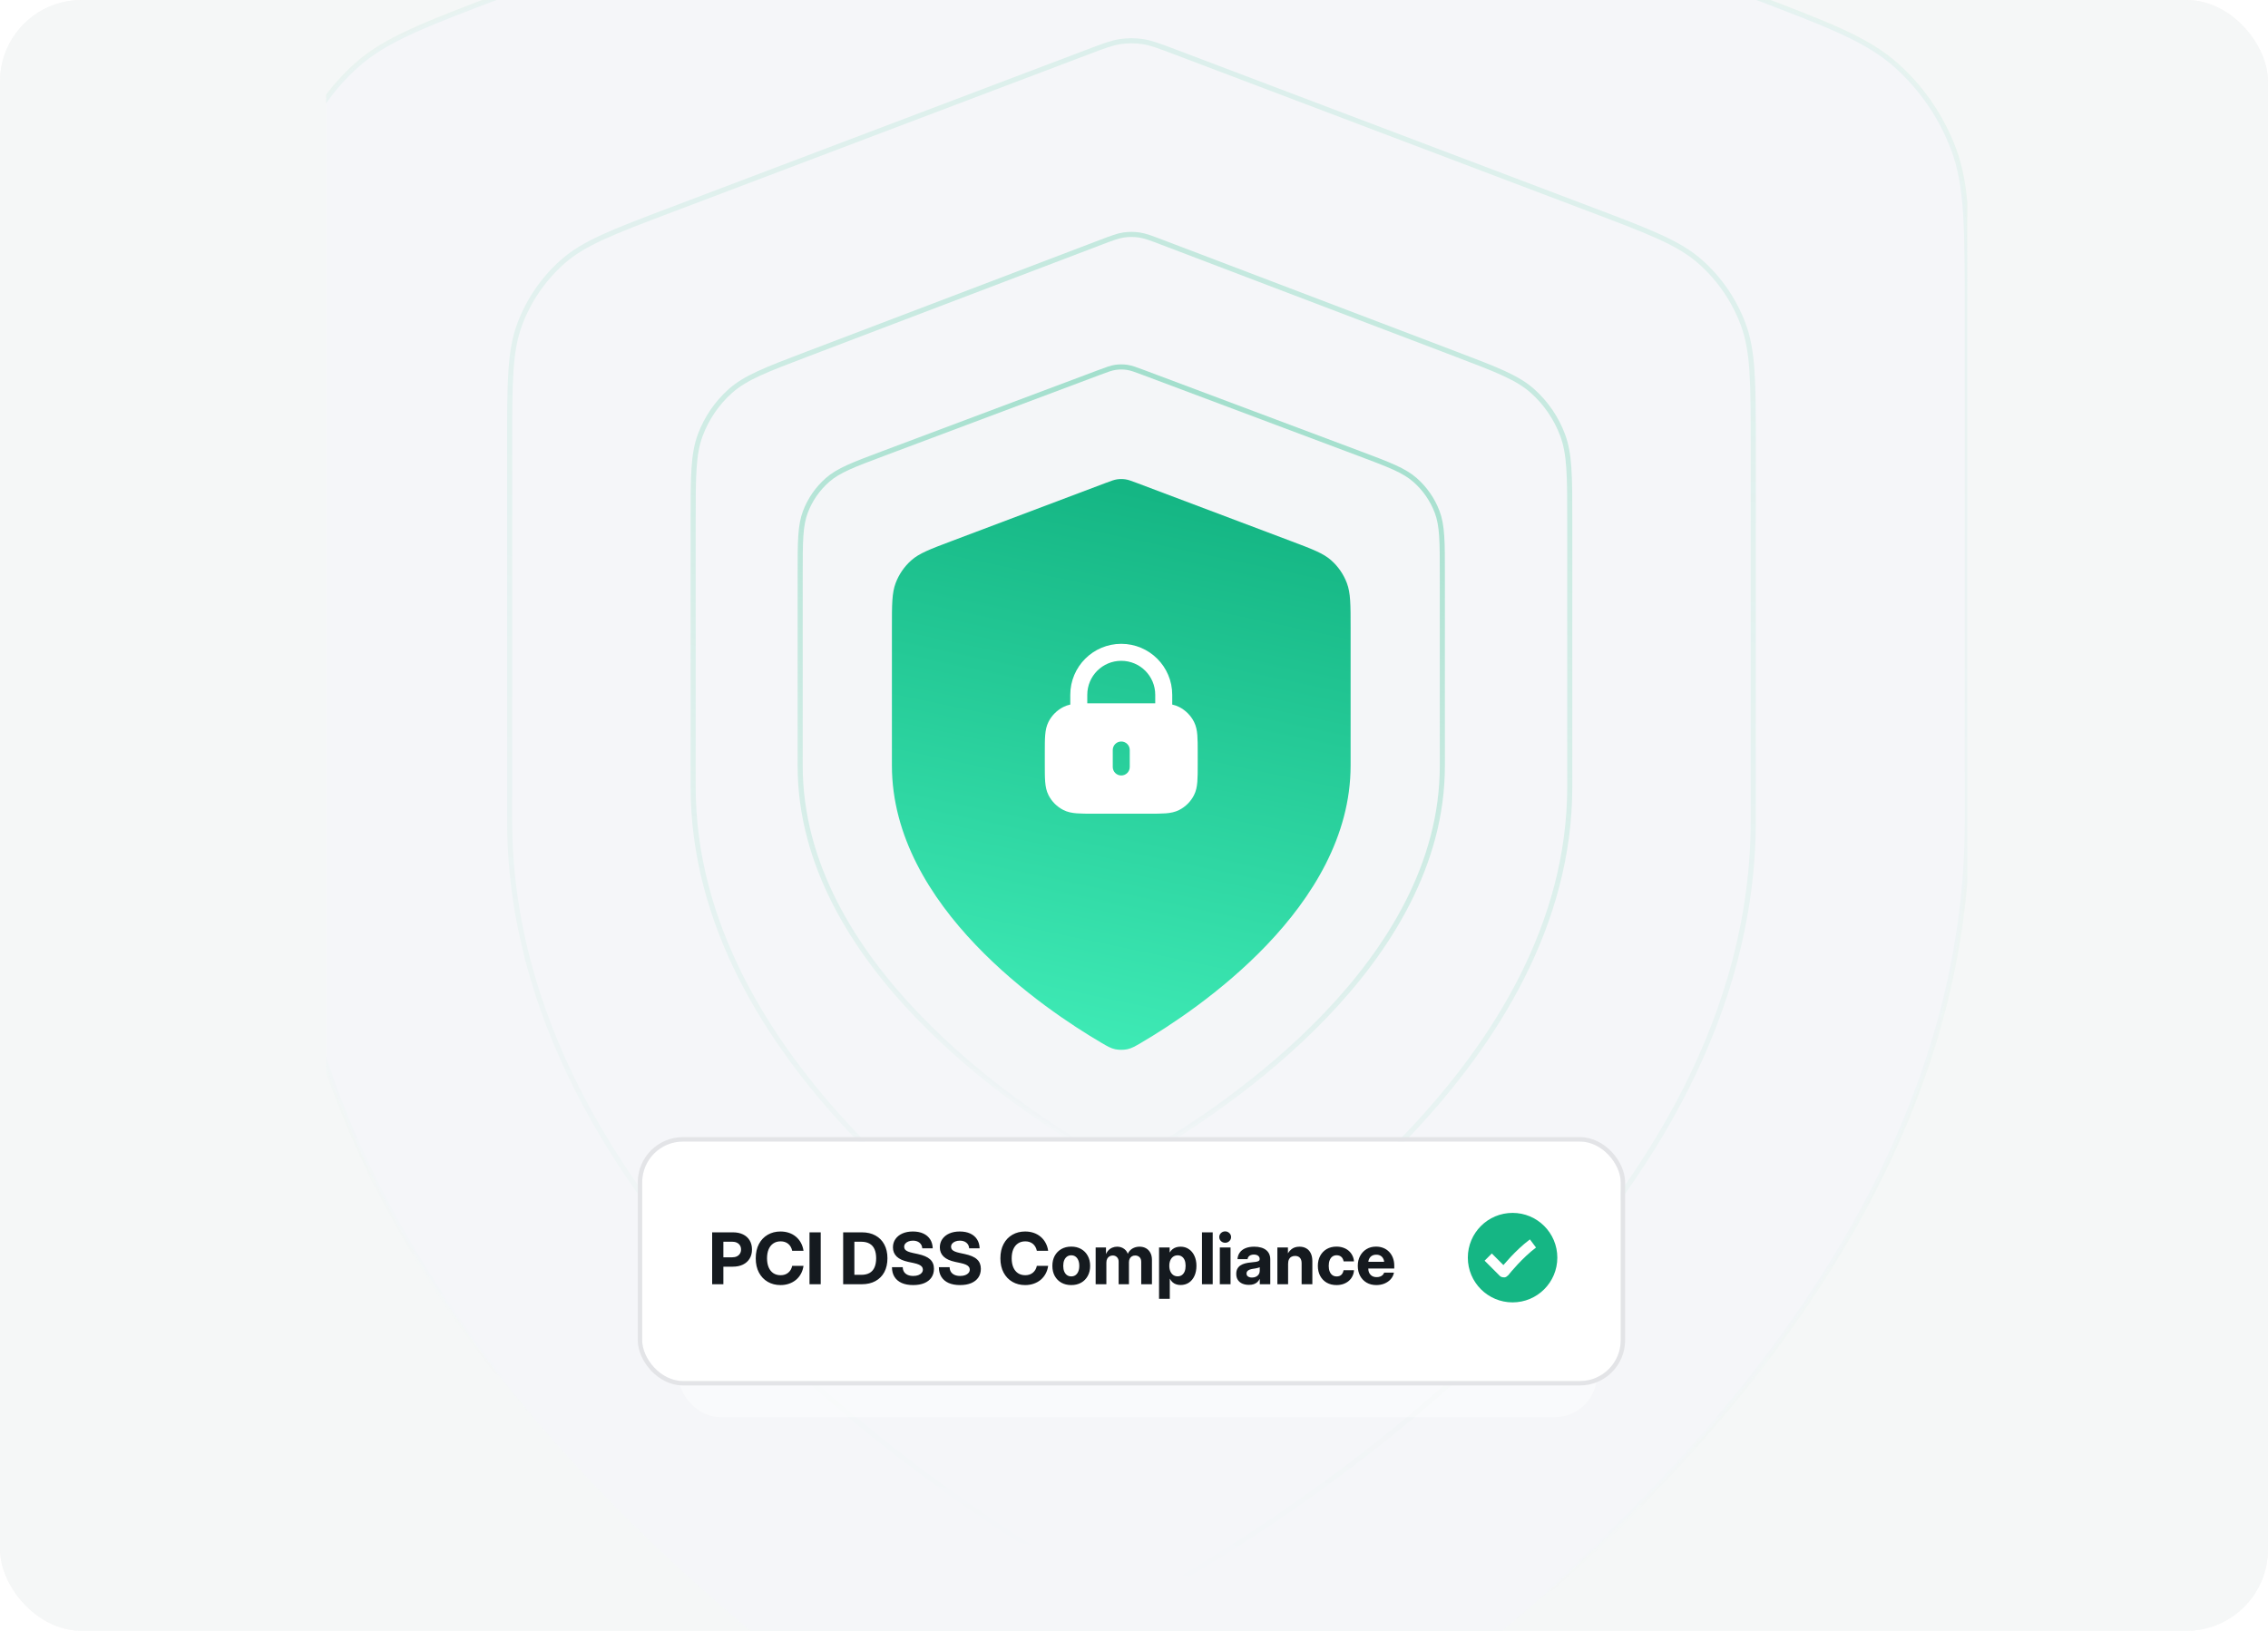 <svg xmlns="http://www.w3.org/2000/svg" width="445" height="320" viewBox="0 0 445 320" fill="none"><g clip-path="url(#clip0_2520_25409)"><rect width="445" height="320" rx="16" fill="#F5F7F7"></rect><rect opacity="0.7" y="-4" width="445" height="330" fill="#F5F7F7"></rect><g opacity="0.37" clip-path="url(#clip1_2520_25409)"><path d="M214.236 228.005C216.026 229.049 216.92 229.572 218.183 229.842C219.164 230.053 220.593 230.053 221.573 229.842C222.836 229.572 223.731 229.049 225.52 228.005C241.267 218.819 284.545 189.961 284.545 150.285V111.626C284.545 105.164 284.545 101.932 283.488 99.154C282.555 96.701 281.037 94.511 279.067 92.775C276.838 90.81 273.812 89.676 267.761 87.406L224.419 71.153C222.739 70.523 221.899 70.208 221.034 70.083C220.268 69.972 219.489 69.972 218.722 70.083C217.857 70.208 217.017 70.523 215.337 71.153L171.995 87.406C165.944 89.676 162.918 90.81 160.689 92.775C158.719 94.511 157.202 96.701 156.268 99.154C155.211 101.932 155.211 105.164 155.211 111.626V150.285C155.211 189.961 198.489 218.819 214.236 228.005Z" fill="#F1F3FA" stroke="url(#paint0_linear_2520_25409)" stroke-width="3" stroke-linecap="round" stroke-linejoin="round"></path><path d="M206.604 361.85C211.17 364.546 213.453 365.894 216.675 366.593C219.177 367.136 222.823 367.136 225.325 366.593C228.547 365.894 230.83 364.546 235.396 361.85C275.574 338.139 386 263.65 386 161.235V61.448C386 44.766 386 36.425 383.302 29.255C380.92 22.921 377.049 17.27 372.022 12.789C366.334 7.716 358.614 4.788 343.174 -1.07L232.587 -43.023C228.299 -44.65 226.156 -45.463 223.949 -45.785C221.994 -46.072 220.006 -46.072 218.051 -45.785C215.844 -45.463 213.701 -44.65 209.413 -43.023L98.826 -1.07C83.386 4.788 75.666 7.716 69.977 12.789C64.951 17.27 61.079 22.921 58.697 29.255C56 36.425 56 44.766 56 61.448V161.235C56 263.65 166.425 338.139 206.604 361.85Z" fill="#F4F5FC" stroke="url(#paint1_linear_2520_25409)" stroke-opacity="0.2" stroke-linecap="round" stroke-linejoin="round"></path><path d="M211.355 309.197C214.732 311.188 216.42 312.183 218.802 312.7C220.652 313.1 223.348 313.1 225.198 312.7C227.58 312.183 229.268 311.188 232.645 309.197C262.352 291.686 344 236.676 344 161.043V87.35C344 75.031 344 68.871 342.005 63.576C340.244 58.898 337.382 54.724 333.665 51.415C329.459 47.67 323.751 45.507 312.335 41.181L230.567 10.198C227.397 8.997 225.812 8.397 224.181 8.158C222.735 7.947 221.265 7.947 219.819 8.158C218.188 8.397 216.603 8.997 213.433 10.198L131.665 41.181C120.249 45.507 114.541 47.67 110.334 51.415C106.618 54.724 103.756 58.898 101.994 63.576C100 68.871 100 75.031 100 87.35V161.043C100 236.676 181.648 291.686 211.355 309.197Z" fill="#F4F5FC" stroke="url(#paint2_linear_2520_25409)" stroke-opacity="0.3" stroke-linecap="round" stroke-linejoin="round"></path><path d="M214.496 259.307C216.877 260.717 218.067 261.422 219.746 261.787C221.05 262.071 222.95 262.071 224.254 261.787C225.933 261.422 227.123 260.717 229.504 259.307C250.444 246.906 308 207.948 308 154.384V102.196C308 93.471 308 89.108 306.594 85.359C305.352 82.046 303.335 79.09 300.715 76.747C297.75 74.094 293.726 72.562 285.679 69.499L228.039 47.557C225.804 46.706 224.688 46.281 223.537 46.112C222.518 45.963 221.482 45.963 220.463 46.112C219.312 46.281 218.196 46.706 215.961 47.557L158.321 69.499C150.274 72.562 146.25 74.094 143.285 76.747C140.665 79.09 138.647 82.046 137.406 85.359C136 89.108 136 93.471 136 102.196V154.384C136 207.948 193.555 246.906 214.496 259.307Z" fill="#F4F5FC" stroke="url(#paint3_linear_2520_25409)" stroke-opacity="0.6" stroke-linecap="round" stroke-linejoin="round"></path><path d="M214.503 226.055C216.247 227.073 217.119 227.582 218.349 227.846C219.304 228.051 220.696 228.051 221.651 227.846C222.881 227.582 223.753 227.073 225.497 226.055C240.837 217.099 283 188.962 283 150.278V112.586C283 106.284 283 103.134 281.97 100.426C281.06 98.033 279.582 95.898 277.663 94.206C275.491 92.29 272.544 91.184 266.648 88.971L224.424 73.124C222.787 72.51 221.969 72.203 221.126 72.081C220.38 71.973 219.62 71.973 218.874 72.081C218.031 72.203 217.213 72.51 215.576 73.124L173.352 88.971C167.456 91.184 164.509 92.29 162.337 94.206C160.418 95.898 158.939 98.033 158.03 100.426C157 103.134 157 106.284 157 112.586V150.278C157 188.962 199.162 217.099 214.503 226.055Z" fill="#F1F3FA" stroke="url(#paint4_linear_2520_25409)" stroke-linecap="round" stroke-linejoin="round"></path></g><path d="M216.074 204.604C217.319 205.335 217.942 205.7 218.82 205.89C219.503 206.037 220.497 206.037 221.18 205.89C222.058 205.7 222.681 205.335 223.926 204.604C234.884 198.173 265 177.973 265 150.199V123.138C265 118.615 265 116.353 264.264 114.408C263.615 112.69 262.559 111.158 261.188 109.943C259.637 108.567 257.531 107.773 253.32 106.184L223.16 94.807C221.991 94.366 221.406 94.146 220.804 94.058C220.271 93.981 219.729 93.981 219.196 94.058C218.594 94.146 218.009 94.366 216.84 94.807L186.68 106.184C182.469 107.773 180.363 108.567 178.812 109.943C177.441 111.158 176.385 112.69 175.736 114.408C175 116.353 175 118.615 175 123.138V150.199C175 177.973 205.116 198.173 216.074 204.604Z" fill="url(#paint5_linear_2520_25409)"></path><path fill-rule="evenodd" clip-rule="evenodd" d="M210 136.336C210 130.813 214.477 126.336 220 126.336C225.523 126.336 230 130.813 230 136.336V138.253C230.471 138.356 230.923 138.507 231.36 138.729C232.614 139.368 233.634 140.388 234.273 141.643C234.685 142.452 234.85 143.313 234.926 144.25C235 145.152 235 146.259 235 147.6V150.071C235 151.413 235 152.52 234.926 153.422C234.85 154.359 234.685 155.22 234.273 156.029C233.634 157.284 232.614 158.303 231.36 158.943C230.551 159.355 229.69 159.519 228.753 159.596C227.851 159.669 226.744 159.669 225.402 159.669H214.598C213.256 159.669 212.149 159.669 211.247 159.596C210.31 159.519 209.449 159.355 208.64 158.943C207.386 158.303 206.366 157.284 205.727 156.029C205.314 155.22 205.15 154.359 205.074 153.422C205 152.52 205 151.413 205 150.071V147.6C205 146.259 205 145.152 205.074 144.25C205.15 143.313 205.314 142.452 205.727 141.643C206.366 140.388 207.386 139.368 208.64 138.729C209.077 138.507 209.529 138.356 210 138.253V136.336ZM226.667 136.336V138.005H213.333V136.336C213.333 132.654 216.318 129.669 220 129.669C223.682 129.669 226.667 132.654 226.667 136.336ZM221.667 147.169C221.667 146.249 220.92 145.503 220 145.503C219.079 145.503 218.333 146.249 218.333 147.169V150.503C218.333 151.423 219.079 152.169 220 152.169C220.92 152.169 221.667 151.423 221.667 150.503V147.169Z" fill="white"></path><g opacity="0.4"><g filter="url(#filter0_ddd_2520_25409)"><rect x="141.398" y="248.953" width="164.977" height="36.045" rx="8.185" fill="white" fill-opacity="0.1"></rect></g></g><g opacity="0.6"><g filter="url(#filter1_ddd_2520_25409)"><rect x="133.078" y="239.25" width="180.227" height="38.818" rx="8.185" fill="white" fill-opacity="0.7"></rect></g></g><g filter="url(#filter2_ddd_2520_25409)"><rect x="126" y="224" width="192" height="47" rx="8" fill="white"></rect><rect x="125.569" y="223.569" width="192.862" height="47.862" rx="8.431" stroke="#E3E4E7" stroke-width="0.862"></rect></g><path d="M139.731 252V241.815H143.792C144.562 241.815 145.228 241.951 145.788 242.225C146.353 242.498 146.786 242.888 147.087 243.394C147.392 243.895 147.545 244.492 147.545 245.185C147.545 245.873 147.39 246.47 147.08 246.976C146.775 247.477 146.34 247.867 145.774 248.145C145.209 248.418 144.539 248.555 143.765 248.555H140.962V246.716H143.648C144.008 246.716 144.318 246.655 144.578 246.531C144.838 246.404 145.038 246.226 145.18 245.998C145.326 245.766 145.398 245.495 145.398 245.185C145.398 244.866 145.326 244.595 145.18 244.371C145.038 244.143 144.838 243.968 144.578 243.845C144.318 243.717 144.008 243.654 143.648 243.654H141.933V252H139.731ZM153.137 252.164C152.207 252.164 151.375 251.952 150.642 251.529C149.908 251.105 149.331 250.501 148.912 249.717C148.493 248.933 148.283 247.999 148.283 246.914C148.283 245.821 148.493 244.882 148.912 244.098C149.331 243.309 149.908 242.706 150.642 242.286C151.375 241.863 152.207 241.651 153.137 241.651C153.743 241.651 154.303 241.74 154.818 241.917C155.333 242.095 155.787 242.35 156.179 242.683C156.575 243.016 156.899 243.414 157.149 243.879C157.405 244.344 157.573 244.864 157.655 245.438H155.434C155.374 245.146 155.279 244.886 155.146 244.658C155.014 244.426 154.85 244.23 154.654 244.071C154.458 243.911 154.235 243.79 153.984 243.708C153.738 243.626 153.467 243.585 153.171 243.585C152.606 243.585 152.125 243.722 151.729 243.995C151.332 244.264 151.027 244.647 150.812 245.144C150.603 245.641 150.498 246.231 150.498 246.914C150.498 247.593 150.603 248.181 150.812 248.678C151.022 249.17 151.325 249.553 151.722 249.826C152.123 250.095 152.606 250.23 153.171 250.23C153.467 250.23 153.738 250.189 153.984 250.107C154.23 250.025 154.451 249.904 154.647 249.744C154.843 249.585 155.007 249.393 155.14 249.17C155.276 248.942 155.374 248.683 155.434 248.391H157.655C157.573 248.965 157.405 249.485 157.149 249.949C156.899 250.41 156.575 250.806 156.179 251.139C155.782 251.467 155.326 251.72 154.812 251.898C154.301 252.075 153.743 252.164 153.137 252.164ZM161.032 241.815V252H158.831V241.815H161.032ZM169.078 252H166.426V250.155H168.969C169.639 250.155 170.19 250.031 170.623 249.785C171.056 249.535 171.377 249.168 171.587 248.685C171.801 248.197 171.908 247.602 171.908 246.901C171.908 246.199 171.801 245.609 171.587 245.13C171.377 244.647 171.054 244.282 170.616 244.036C170.183 243.786 169.634 243.66 168.969 243.66H166.385V241.815H169.112C170.138 241.815 171.024 242.022 171.771 242.437C172.523 242.851 173.102 243.439 173.508 244.2C173.918 244.962 174.123 245.862 174.123 246.901C174.123 247.944 173.92 248.849 173.515 249.615C173.109 250.376 172.528 250.963 171.771 251.378C171.02 251.793 170.122 252 169.078 252ZM167.636 241.815V252H165.435V241.815H167.636ZM179.168 252.164C178.293 252.164 177.546 252.028 176.926 251.754C176.306 251.476 175.832 251.075 175.504 250.551C175.176 250.027 175.012 249.393 175.012 248.651H177.124C177.133 249.011 177.22 249.321 177.384 249.58C177.552 249.836 177.789 250.031 178.095 250.168C178.405 250.305 178.769 250.373 179.188 250.373C179.571 250.373 179.902 250.321 180.18 250.216C180.462 250.111 180.681 249.965 180.836 249.779C180.995 249.592 181.075 249.371 181.075 249.115C181.075 248.906 181.011 248.724 180.884 248.569C180.761 248.409 180.567 248.27 180.303 248.152C180.038 248.033 179.692 247.928 179.264 247.837L178.204 247.612C177.197 247.397 176.445 247.053 175.948 246.579C175.451 246.101 175.203 245.497 175.203 244.768C175.203 244.143 175.367 243.599 175.695 243.134C176.023 242.665 176.479 242.3 177.062 242.04C177.65 241.781 178.332 241.651 179.106 241.651C179.899 241.651 180.583 241.783 181.157 242.047C181.731 242.311 182.178 242.69 182.497 243.182C182.816 243.674 182.987 244.264 183.01 244.952H180.959C180.923 244.483 180.74 244.116 180.412 243.852C180.084 243.583 179.656 243.448 179.127 243.448C178.794 243.448 178.498 243.501 178.238 243.606C177.979 243.706 177.773 243.847 177.623 244.03C177.477 244.212 177.404 244.421 177.404 244.658C177.404 244.864 177.464 245.041 177.582 245.192C177.701 245.337 177.887 245.465 178.143 245.574C178.398 245.684 178.728 245.782 179.134 245.868L180.091 246.073C180.638 246.192 181.109 246.336 181.506 246.504C181.907 246.673 182.235 246.876 182.49 247.113C182.75 247.35 182.941 247.623 183.064 247.933C183.188 248.238 183.249 248.582 183.249 248.965C183.249 249.63 183.085 250.202 182.757 250.681C182.433 251.155 181.966 251.522 181.355 251.781C180.745 252.037 180.016 252.164 179.168 252.164ZM188.369 252.164C187.494 252.164 186.747 252.028 186.127 251.754C185.507 251.476 185.033 251.075 184.705 250.551C184.377 250.027 184.213 249.393 184.213 248.651H186.325C186.334 249.011 186.421 249.321 186.585 249.58C186.754 249.836 186.991 250.031 187.296 250.168C187.606 250.305 187.97 250.373 188.39 250.373C188.772 250.373 189.103 250.321 189.381 250.216C189.663 250.111 189.882 249.965 190.037 249.779C190.197 249.592 190.276 249.371 190.276 249.115C190.276 248.906 190.213 248.724 190.085 248.569C189.962 248.409 189.768 248.27 189.504 248.152C189.24 248.033 188.893 247.928 188.465 247.837L187.405 247.612C186.398 247.397 185.646 247.053 185.149 246.579C184.653 246.101 184.404 245.497 184.404 244.768C184.404 244.143 184.568 243.599 184.896 243.134C185.225 242.665 185.68 242.3 186.264 242.04C186.852 241.781 187.533 241.651 188.308 241.651C189.101 241.651 189.784 241.783 190.358 242.047C190.933 242.311 191.379 242.69 191.698 243.182C192.017 243.674 192.188 244.264 192.211 244.952H190.16C190.124 244.483 189.941 244.116 189.613 243.852C189.285 243.583 188.857 243.448 188.328 243.448C187.995 243.448 187.699 243.501 187.439 243.606C187.18 243.706 186.975 243.847 186.824 244.03C186.678 244.212 186.605 244.421 186.605 244.658C186.605 244.864 186.665 245.041 186.783 245.192C186.902 245.337 187.089 245.465 187.344 245.574C187.599 245.684 187.929 245.782 188.335 245.868L189.292 246.073C189.839 246.192 190.311 246.336 190.707 246.504C191.108 246.673 191.436 246.876 191.691 247.113C191.951 247.35 192.143 247.623 192.266 247.933C192.389 248.238 192.45 248.582 192.45 248.965C192.45 249.63 192.286 250.202 191.958 250.681C191.634 251.155 191.167 251.522 190.557 251.781C189.946 252.037 189.217 252.164 188.369 252.164ZM201.139 252.164C200.209 252.164 199.377 251.952 198.644 251.529C197.91 251.105 197.333 250.501 196.914 249.717C196.495 248.933 196.285 247.999 196.285 246.914C196.285 245.821 196.495 244.882 196.914 244.098C197.333 243.309 197.91 242.706 198.644 242.286C199.377 241.863 200.209 241.651 201.139 241.651C201.745 241.651 202.305 241.74 202.82 241.917C203.335 242.095 203.789 242.35 204.181 242.683C204.577 243.016 204.901 243.414 205.151 243.879C205.407 244.344 205.575 244.864 205.657 245.438H203.436C203.376 245.146 203.281 244.886 203.148 244.658C203.016 244.426 202.852 244.23 202.656 244.071C202.46 243.911 202.237 243.79 201.986 243.708C201.74 243.626 201.469 243.585 201.173 243.585C200.608 243.585 200.127 243.722 199.73 243.995C199.334 244.264 199.029 244.647 198.814 245.144C198.605 245.641 198.5 246.231 198.5 246.914C198.5 247.593 198.605 248.181 198.814 248.678C199.024 249.17 199.327 249.553 199.724 249.826C200.125 250.095 200.608 250.23 201.173 250.23C201.469 250.23 201.74 250.189 201.986 250.107C202.232 250.025 202.453 249.904 202.649 249.744C202.845 249.585 203.009 249.393 203.142 249.17C203.278 248.942 203.376 248.683 203.436 248.391H205.657C205.575 248.965 205.407 249.485 205.151 249.949C204.901 250.41 204.577 250.806 204.181 251.139C203.784 251.467 203.328 251.72 202.813 251.898C202.303 252.075 201.745 252.164 201.139 252.164ZM210.189 252.164C209.456 252.164 208.811 252.009 208.255 251.699C207.699 251.385 207.264 250.945 206.949 250.38C206.639 249.815 206.484 249.154 206.484 248.398C206.484 247.641 206.639 246.98 206.949 246.415C207.264 245.846 207.699 245.404 208.255 245.089C208.811 244.775 209.456 244.617 210.189 244.617C210.928 244.617 211.573 244.775 212.124 245.089C212.68 245.404 213.113 245.846 213.423 246.415C213.737 246.98 213.895 247.641 213.895 248.398C213.895 249.154 213.737 249.815 213.423 250.38C213.113 250.945 212.68 251.385 212.124 251.699C211.573 252.009 210.928 252.164 210.189 252.164ZM210.189 250.462C210.504 250.462 210.777 250.382 211.01 250.223C211.247 250.059 211.431 249.822 211.563 249.512C211.696 249.202 211.762 248.831 211.762 248.398C211.762 247.956 211.696 247.582 211.563 247.277C211.431 246.967 211.247 246.73 211.01 246.566C210.777 246.402 210.504 246.32 210.189 246.32C209.88 246.32 209.606 246.402 209.369 246.566C209.132 246.73 208.948 246.967 208.815 247.277C208.683 247.582 208.617 247.956 208.617 248.398C208.617 248.831 208.683 249.202 208.815 249.512C208.948 249.822 209.132 250.059 209.369 250.223C209.606 250.382 209.88 250.462 210.189 250.462ZM214.975 252V244.781H217.005V246.422H216.882C217.009 246.017 217.187 245.682 217.415 245.417C217.647 245.153 217.916 244.957 218.222 244.829C218.532 244.697 218.857 244.631 219.199 244.631C219.746 244.631 220.222 244.791 220.628 245.11C221.038 245.424 221.286 245.862 221.373 246.422H221.161C221.248 246.048 221.407 245.727 221.64 245.458C221.877 245.189 222.164 244.984 222.501 244.843C222.838 244.702 223.203 244.631 223.595 244.631C224.06 244.631 224.474 244.731 224.839 244.932C225.203 245.132 225.491 245.426 225.7 245.814C225.914 246.197 226.021 246.664 226.021 247.215V252H223.916V247.625C223.916 247.201 223.802 246.885 223.574 246.675C223.346 246.465 223.066 246.361 222.733 246.361C222.483 246.361 222.266 246.415 222.084 246.525C221.902 246.634 221.76 246.789 221.66 246.99C221.56 247.185 221.51 247.416 221.51 247.68V252H219.486V247.571C219.486 247.201 219.377 246.907 219.158 246.689C218.944 246.47 218.666 246.361 218.324 246.361C218.092 246.361 217.882 246.415 217.695 246.525C217.508 246.629 217.358 246.787 217.244 246.996C217.135 247.206 217.08 247.459 217.08 247.755V252H214.975ZM227.416 254.858V244.781H229.494V245.752H229.521C229.667 245.502 229.845 245.294 230.055 245.13C230.269 244.962 230.508 244.836 230.772 244.754C231.041 244.672 231.331 244.631 231.641 244.631C232.256 244.631 232.796 244.791 233.261 245.11C233.73 245.424 234.095 245.864 234.354 246.429C234.619 246.99 234.751 247.641 234.751 248.384C234.751 249.136 234.621 249.797 234.361 250.366C234.102 250.932 233.739 251.371 233.274 251.686C232.81 251.996 232.26 252.151 231.627 252.151C231.312 252.151 231.023 252.105 230.759 252.014C230.494 251.923 230.26 251.786 230.055 251.604C229.85 251.421 229.679 251.194 229.542 250.92H229.521V254.858H227.416ZM231.066 250.448C231.385 250.448 231.661 250.366 231.894 250.202C232.126 250.038 232.306 249.804 232.434 249.498C232.561 249.188 232.625 248.817 232.625 248.384C232.625 247.947 232.561 247.575 232.434 247.27C232.306 246.964 232.126 246.732 231.894 246.573C231.661 246.408 231.385 246.326 231.066 246.326C230.743 246.326 230.456 246.411 230.205 246.579C229.959 246.748 229.768 246.987 229.631 247.297C229.494 247.602 229.426 247.965 229.426 248.384C229.426 248.799 229.494 249.161 229.631 249.471C229.768 249.781 229.959 250.022 230.205 250.196C230.456 250.364 230.743 250.448 231.066 250.448ZM237.943 241.815V252H235.838V241.815H237.943ZM239.338 252V244.781H241.443V252H239.338ZM240.384 243.859C240.065 243.859 239.791 243.752 239.563 243.537C239.34 243.319 239.229 243.054 239.229 242.744C239.229 242.434 239.34 242.172 239.563 241.958C239.791 241.74 240.065 241.63 240.384 241.63C240.707 241.63 240.981 241.74 241.204 241.958C241.432 242.172 241.546 242.434 241.546 242.744C241.546 243.054 241.432 243.319 241.204 243.537C240.981 243.752 240.707 243.859 240.384 243.859ZM245.046 252.123C244.567 252.123 244.141 252.044 243.768 251.884C243.394 251.725 243.1 251.485 242.886 251.166C242.672 250.847 242.564 250.448 242.564 249.97C242.564 249.56 242.64 249.22 242.79 248.951C242.94 248.678 243.146 248.459 243.405 248.295C243.665 248.127 243.964 247.999 244.301 247.912C244.643 247.821 245.003 247.76 245.381 247.728C245.818 247.687 246.167 247.646 246.427 247.605C246.687 247.559 246.873 247.498 246.987 247.42C247.101 247.343 247.158 247.229 247.158 247.078V247.031C247.158 246.862 247.113 246.714 247.021 246.586C246.93 246.459 246.8 246.358 246.632 246.285C246.463 246.212 246.26 246.176 246.023 246.176C245.782 246.176 245.57 246.215 245.388 246.292C245.21 246.365 245.069 246.47 244.964 246.607C244.859 246.743 244.798 246.901 244.779 247.078H242.804C242.84 246.577 242.991 246.144 243.255 245.78C243.519 245.41 243.888 245.128 244.362 244.932C244.841 244.731 245.417 244.631 246.092 244.631C246.593 244.631 247.037 244.688 247.425 244.802C247.817 244.911 248.147 245.073 248.416 245.287C248.689 245.502 248.895 245.764 249.031 246.073C249.168 246.379 249.236 246.725 249.236 247.113V252H247.179V250.982H247.151C247.024 251.223 246.864 251.431 246.673 251.604C246.481 251.772 246.251 251.902 245.982 251.993C245.718 252.08 245.406 252.123 245.046 252.123ZM245.647 250.688C245.953 250.688 246.219 250.631 246.447 250.517C246.68 250.403 246.857 250.248 246.98 250.052C247.108 249.851 247.172 249.626 247.172 249.375V248.664C247.113 248.696 247.035 248.726 246.939 248.753C246.848 248.781 246.741 248.808 246.618 248.835C246.495 248.863 246.361 248.89 246.215 248.917C246.074 248.94 245.923 248.963 245.764 248.986C245.54 249.022 245.338 249.077 245.155 249.15C244.978 249.223 244.836 249.321 244.731 249.444C244.627 249.567 244.574 249.719 244.574 249.902C244.574 250.066 244.618 250.207 244.704 250.325C244.795 250.439 244.921 250.528 245.08 250.592C245.244 250.656 245.433 250.688 245.647 250.688ZM252.736 248.015V252H250.631V244.781H252.702V246.675H252.36C252.588 246.037 252.914 245.538 253.338 245.178C253.762 244.813 254.306 244.631 254.972 244.631C255.487 244.631 255.933 244.743 256.312 244.966C256.69 245.185 256.981 245.506 257.187 245.93C257.392 246.354 257.494 246.869 257.494 247.475V252H255.389V247.878C255.389 247.409 255.277 247.053 255.054 246.812C254.83 246.566 254.511 246.443 254.097 246.443C253.828 246.443 253.591 246.5 253.386 246.614C253.181 246.723 253.021 246.894 252.907 247.126C252.793 247.354 252.736 247.65 252.736 248.015ZM262.231 252.164C261.502 252.164 260.862 252.007 260.311 251.693C259.764 251.374 259.338 250.932 259.032 250.366C258.727 249.797 258.574 249.141 258.574 248.398C258.574 247.65 258.727 246.994 259.032 246.429C259.338 245.859 259.764 245.415 260.311 245.096C260.862 244.777 261.502 244.617 262.231 244.617C262.71 244.617 263.152 244.688 263.558 244.829C263.968 244.971 264.323 245.171 264.624 245.431C264.925 245.691 265.164 245.998 265.342 246.354C265.524 246.705 265.631 247.092 265.663 247.516H263.626C263.599 247.338 263.549 247.176 263.476 247.031C263.407 246.88 263.314 246.753 263.195 246.648C263.081 246.538 262.945 246.456 262.785 246.402C262.63 246.342 262.457 246.313 262.266 246.313C261.938 246.313 261.657 246.397 261.425 246.566C261.192 246.734 261.015 246.976 260.892 247.29C260.769 247.6 260.707 247.969 260.707 248.398C260.707 248.822 260.769 249.188 260.892 249.498C261.015 249.808 261.192 250.047 261.425 250.216C261.657 250.385 261.938 250.469 262.266 250.469C262.457 250.469 262.63 250.442 262.785 250.387C262.94 250.328 263.075 250.246 263.188 250.141C263.302 250.031 263.394 249.902 263.462 249.751C263.535 249.601 263.587 249.432 263.619 249.245H265.663C265.64 249.669 265.54 250.059 265.362 250.414C265.189 250.77 264.95 251.08 264.645 251.344C264.344 251.604 263.988 251.807 263.578 251.952C263.168 252.094 262.719 252.164 262.231 252.164ZM270.052 252.164C269.323 252.164 268.685 252.005 268.138 251.686C267.591 251.362 267.165 250.916 266.859 250.346C266.559 249.776 266.408 249.127 266.408 248.398C266.408 247.659 266.561 247.008 266.866 246.443C267.172 245.873 267.593 245.426 268.131 245.103C268.669 244.779 269.286 244.617 269.983 244.617C270.521 244.617 271.009 244.709 271.446 244.891C271.884 245.069 272.26 245.326 272.574 245.663C272.893 245.996 273.137 246.39 273.306 246.846C273.479 247.302 273.565 247.803 273.565 248.35V248.917H267.14V247.598H272.561L271.604 247.899C271.604 247.548 271.54 247.247 271.412 246.996C271.285 246.741 271.104 246.545 270.872 246.408C270.64 246.272 270.359 246.203 270.031 246.203C269.708 246.203 269.427 246.272 269.19 246.408C268.958 246.545 268.778 246.741 268.65 246.996C268.523 247.247 268.459 247.548 268.459 247.899V248.822C268.459 249.182 268.523 249.496 268.65 249.765C268.783 250.029 268.972 250.237 269.218 250.387C269.468 250.533 269.769 250.606 270.12 250.606C270.371 250.606 270.594 250.569 270.79 250.496C270.991 250.423 271.157 250.321 271.289 250.189C271.426 250.052 271.524 249.897 271.583 249.724H273.504C273.413 250.202 273.205 250.626 272.882 250.995C272.563 251.36 272.157 251.647 271.665 251.857C271.177 252.062 270.64 252.164 270.052 252.164Z" fill="#151A1F"></path><circle cx="296.78" cy="246.78" r="8.78" fill="#15B684"></circle><path d="M292 246.672L294.962 249.635C295.011 249.683 295.09 249.68 295.133 249.626C295.597 249.045 298.034 246.06 300.78 244" stroke="white" stroke-width="2"></path></g><defs><filter id="filter0_ddd_2520_25409" x="121.492" y="238.171" width="204.789" height="75.858" filterUnits="userSpaceOnUse" color-interpolation-filters="sRGB"><feGaussianBlur stdDeviation="9.953"></feGaussianBlur><feGaussianBlur stdDeviation="1.244"></feGaussianBlur><feGaussianBlur stdDeviation="3.525"></feGaussianBlur></filter><filter id="filter1_ddd_2520_25409" x="113.172" y="228.468" width="220.039" height="78.63" filterUnits="userSpaceOnUse" color-interpolation-filters="sRGB"><feGaussianBlur stdDeviation="9.953"></feGaussianBlur><feGaussianBlur stdDeviation="1.244"></feGaussianBlur><feGaussianBlur stdDeviation="3.525"></feGaussianBlur></filter><filter id="filter2_ddd_2520_25409" x="97.54" y="208.189" width="248.919" height="103.919" filterUnits="userSpaceOnUse" color-interpolation-filters="sRGB"><feGaussianBlur stdDeviation="13.799"></feGaussianBlur><feGaussianBlur stdDeviation="1.725"></feGaussianBlur><feGaussianBlur stdDeviation="4.887"></feGaussianBlur></filter><linearGradient id="paint0_linear_2520_25409" x1="249.998" y1="77.5" x2="219.878" y2="230" gradientUnits="userSpaceOnUse"><stop stop-color="#4173FD"></stop><stop offset="1" stop-color="#0070FF" stop-opacity="0"></stop></linearGradient><linearGradient id="paint1_linear_2520_25409" x1="297.851" y1="-26.641" x2="229.478" y2="307.03" gradientUnits="userSpaceOnUse"><stop stop-color="#15B684"></stop><stop offset="1" stop-color="#15B684" stop-opacity="0"></stop></linearGradient><linearGradient id="paint2_linear_2520_25409" x1="278.823" y1="22.297" x2="220.855" y2="312.771" gradientUnits="userSpaceOnUse"><stop stop-color="#15B684"></stop><stop offset="1" stop-color="#15B684" stop-opacity="0"></stop></linearGradient><linearGradient id="paint3_linear_2520_25409" x1="262.056" y1="56.125" x2="220.826" y2="261.765" gradientUnits="userSpaceOnUse"><stop stop-color="#15B684"></stop><stop offset="1" stop-color="#15B684" stop-opacity="0"></stop></linearGradient><linearGradient id="paint4_linear_2520_25409" x1="249.343" y1="79.312" x2="219.955" y2="227.991" gradientUnits="userSpaceOnUse"><stop stop-color="#15B684"></stop><stop offset="1" stop-color="#15B684" stop-opacity="0"></stop></linearGradient><linearGradient id="paint5_linear_2520_25409" x1="242" y1="100.539" x2="219.749" y2="205.947" gradientUnits="userSpaceOnUse"><stop stop-color="#15B684"></stop><stop offset="1" stop-color="#3EEAB5"></stop></linearGradient><clipPath id="clip0_2520_25409"><rect width="445" height="320" rx="16" fill="white"></rect></clipPath><clipPath id="clip1_2520_25409"><rect width="322" height="334" fill="white" transform="translate(64 -12)"></rect></clipPath></defs></svg>